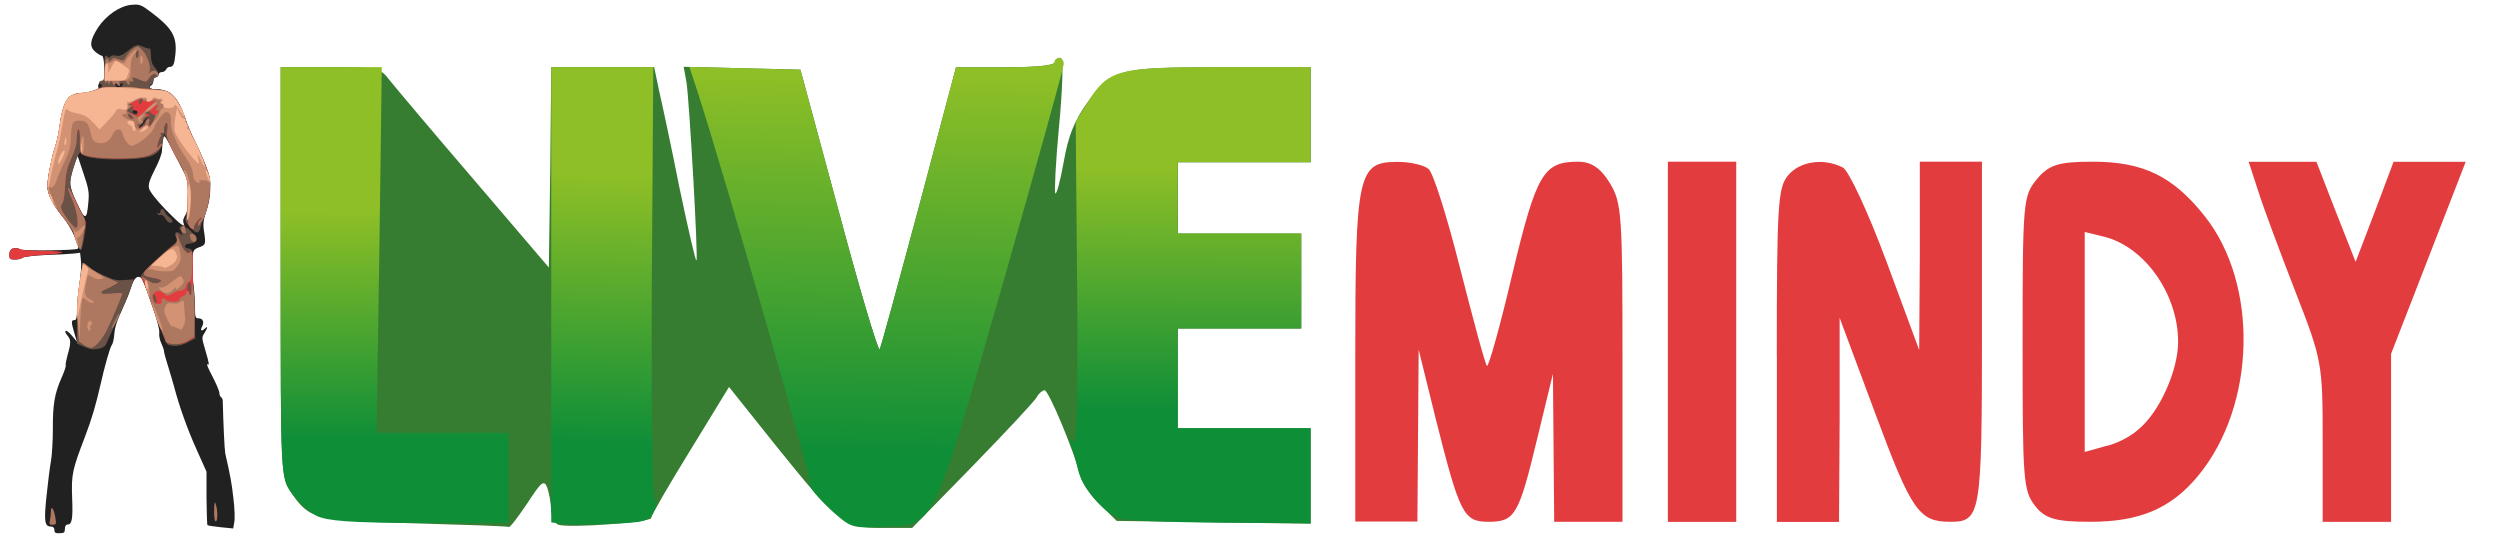 <?xml version="1.0" encoding="utf-8"?>
<!DOCTYPE svg PUBLIC "-//W3C//DTD SVG 1.1//EN" "http://www.w3.org/Graphics/SVG/1.1/DTD/svg11.dtd">
<svg version="1.1" id="Layer_1" xmlns="http://www.w3.org/2000/svg" xmlns:xlink="http://www.w3.org/1999/xlink" x="0px" y="0px"
	 width="280px" height="60px" viewBox="0 0 280 60" style="enable-background:new 0 0 280 60;" xml:space="preserve">
<path style="fill:#212121;" d="M6.09,59.36c0-0.25-0.14-0.39-0.39-0.39c-0.7,0-0.79-0.56-0.49-3.42c0.16-1.5,0.37-3.23,0.49-3.87
	c0.12-0.64,0.22-2.25,0.22-3.59c-0.02-2.82,0.2-4.02,0.97-5.77c0.31-0.7,0.52-1.32,0.47-1.4c-0.04-0.08,0.06-0.62,0.22-1.21
	c0.39-1.32,0.37-1.69-0.04-2.14c-0.18-0.22-0.28-0.43-0.2-0.5c0.08-0.1,0.41,0.16,0.72,0.53l0.56,0.68l-0.29-0.97
	c-0.37-1.23-0.37-1.46,0-1.46c0.24,0,0.29-0.28,0.29-1.21c0-0.68,0.14-1.96,0.27-2.88c0.16-0.91,0.24-2.06,0.18-2.54l-0.1-0.91
	L8.25,28.4c-0.39,0.04-1.79,0.12-3.11,0.16c-1.32,0.06-2.5,0.2-2.62,0.31c-0.1,0.1-0.49,0.2-0.83,0.2C1.1,29.06,1.04,29,1.04,28.49
	c0-0.64,0.58-0.91,1.25-0.56c0.35,0.2,6.24,0.12,6.43-0.08c0.26-0.24-0.79-2.46-1.63-3.49c-1.17-1.44-1.77-2.62-1.77-3.49
	c0-0.87,0.49-3.36,0.87-4.43c0.18-0.49,0.39-1.53,0.5-2.33c0.37-2.8,0.99-3.69,2.56-3.69c0.8,0,1.92-0.37,1.79-0.58
	c-0.16-0.25,0.12-0.78,0.43-0.78c0.22,0,0.25-0.29,0.22-1.4c-0.04-0.93-0.14-1.42-0.29-1.42c-0.12,0-0.47-0.22-0.74-0.45
	C9.98,5.2,10.08,4.5,10.97,3.1c0.91-1.38,2.47-2.45,3.75-2.56c0.93-0.08,1.07-0.02,2.18,0.81c2.41,1.81,2.95,2.76,2.74,4.78
	c-0.12,1.11-0.24,1.36-0.64,1.36c-0.16,0-0.33,0.14-0.39,0.29c-0.08,0.16-0.29,0.29-0.48,0.29s-0.37,0.14-0.37,0.29
	c0,0.15-0.14,0.29-0.29,0.29c-0.15,0-0.29,0.18-0.29,0.37c0,0.22-0.08,0.45-0.2,0.51C16.57,9.77,16.8,10,17.48,10
	c1.57,0,2.47,0.87,3.27,3.23c0.25,0.74,0.72,1.89,1.05,2.5c0.33,0.64,0.87,1.86,1.21,2.72c0.54,1.36,0.6,1.73,0.52,2.91
	c-0.04,0.76-0.26,1.84-0.47,2.43c-0.27,0.8-0.33,1.31-0.24,1.94c0.26,1.59,0.24,1.71-0.51,1.96c-0.62,0.24-0.68,0.33-0.79,1.29
	c-0.06,0.56-0.02,1.69,0.1,2.51c0.12,0.79,0.22,2.06,0.22,2.8c0,1.25,0.04,1.36,0.39,1.36c0.5,0,0.68,0.43,0.39,0.95
	c-0.24,0.45-0.02,0.54,0.35,0.18c0.33-0.33,0.29-0.04-0.08,0.54c-0.31,0.45-0.29,0.56,0.1,1.88c0.47,1.59,0.48,1.77,0.22,1.59
	c-0.12-0.08,0.14,0.54,0.58,1.36c0.43,0.83,0.78,1.67,0.78,1.86c0,0.19,0.08,0.39,0.18,0.47c0.12,0.06,0.2,0.25,0.2,0.44
	c0.06,2.58,0.2,5.48,0.28,5.87c0.54,2.37,0.72,3.27,0.91,5c0.14,1.11,0.18,2.32,0.1,2.7l-0.12,0.7l-1.4-0.14
	c-0.78-0.08-1.44-0.18-1.49-0.24c-0.04-0.04-0.08-1.4-0.1-3.03v-2.95l-1.13-2.52c-1.03-2.28-1.94-4.86-2.5-7
	c-0.12-0.43-0.41-1.44-0.66-2.24c-0.26-0.8-0.47-1.57-0.47-1.73c0-0.14-0.14-0.54-0.31-0.91c-0.18-0.37-0.27-0.89-0.22-1.17
	c0.12-0.6-1.67-5.93-2.08-6.17c-0.41-0.27-0.78,0.12-1.07,1.09c-0.14,0.45-0.45,1.25-0.7,1.79c-0.95,2.1-1.11,2.58-1.19,3.49
	c-0.04,0.52-0.16,1.05-0.28,1.19c-0.2,0.25-0.81,2.41-1.27,4.46c-0.47,2.08-0.99,3.89-1.71,5.75c-1.46,3.81-1.55,4.26-1.46,6.88
	c0.1,2.41-0.02,3.01-0.52,3.01c-0.18,0-0.29,0.2-0.29,0.48c0,0.41-0.1,0.49-0.58,0.49C6.23,59.75,6.09,59.67,6.09,59.36z
	 M20.53,24.88c-0.06-0.18,0.04-0.5,0.22-0.77c0.24-0.35,0.31-0.93,0.31-2.2v-1.73l-1.34-2.62c-1.31-2.54-1.34-2.6-1.46-1.92
	c-0.06,0.39-0.12,0.95-0.12,1.25c0,0.31-0.35,1.25-0.79,2.08c-0.6,1.19-0.76,1.67-0.66,2.12c0.06,0.33,0.81,1.3,1.88,2.41
	C20.2,25.17,20.82,25.63,20.53,24.88z M9.9,22.6c0.1-1.05,0.02-1.52-0.56-3.21l-0.66-1.98l-0.43,1.3c-0.56,1.77-0.52,2.16,0.39,4.1
	C9.53,24.72,9.73,24.68,9.9,22.6z"/>
<path style="fill:#367D32;" d="M46.32,58.61c-11.22-0.32-11.64-0.47-13.72-3.45c-1.17-1.7-1.17-1.96-1.17-24.67V7.52h5.53
	c5.42,0,5.59,0.05,6.7,1.49c0.64,0.8,4.89,5.85,9.46,11.17l8.35,9.78l0.16-11.22l0.11-11.22h5.74h5.79l0.53,2.56
	c0.32,1.38,1.38,6.28,2.29,10.9c0.96,4.57,1.81,8.29,1.91,8.19c0.22-0.21-0.8-17.92-1.11-19.93l-0.32-1.76l6.54,0.16l6.54,0.16
	l4.3,15.9c2.34,8.77,4.41,15.68,4.57,15.42c0.16-0.27,2.12-7.5,4.41-16.01l4.14-15.58h5.48c3.88,0,5.53-0.21,5.69-0.64
	c0.11-0.37,0.42-0.53,0.64-0.32c0.22,0.21,0.11,3.67-0.27,7.6c-0.38,3.99-0.53,7.33-0.42,7.5c0.16,0.11,0.58-1.49,0.96-3.61
	c0.48-2.81,1.17-4.46,2.5-6.38c2.92-3.99,3.4-4.14,15.05-4.14h10.1v5.32v5.32h-7.44h-7.44v3.99v3.99h6.91h6.92v5.32v5.32h-6.92
	h-6.91v5.58v5.59h7.44h7.44v5.37v5.32l-10.84-0.16l-10.89-0.16l-1.91-1.87c-1.07-1.01-2.02-2.45-2.18-3.19
	c-0.53-2.34-3.51-9.57-3.99-9.57c-0.21,0-0.64,0.32-0.85,0.74c-0.21,0.42-3.45,3.88-7.17,7.71l-6.81,6.97h-3.4
	c-4.25,0-4.73-0.38-11.85-9.2l-5.26-6.59l-4.36,7.13c-2.4,3.88-4.36,7.28-4.36,7.55c0,0.47-9.31,1.17-10.42,0.74
	c-0.42-0.16-0.74-0.91-0.8-1.7c0-0.74-0.22-1.86-0.42-2.45c-0.37-0.9-0.64-0.69-2.23,1.76c-1.01,1.49-1.91,2.71-2.07,2.65
	C56.79,58.93,52.01,58.77,46.32,58.61z"/>
<path style="fill:#6A5247;" d="M9.35,38.81l-0.74-0.33v-2.42c0-2.35,0.5-6.6,0.78-6.6c0.08,0,0.29,0.16,0.47,0.37
	c0.18,0.2,0.93,0.64,1.69,0.99c1.15,0.52,1.53,0.62,2.41,0.54l1.03-0.08l-0.35,0.97c-0.35,1.05-0.8,2.06-1.86,4.29
	c-0.35,0.76-0.72,1.59-0.83,1.86c-0.12,0.35-0.37,0.54-0.8,0.64C10.33,39.19,10.21,39.17,9.35,38.81z"/>
<path style="fill:#6A5247;" d="M18.91,38.65c-0.33-0.1-0.54-0.64-1.92-4.58c-0.52-1.48-1.03-2.8-1.15-2.93
	c-0.18-0.22,0.06-0.54,1.19-1.61c0.76-0.74,1.73-1.61,2.16-1.94c0.66-0.53,0.72-0.64,0.52-1.01c-0.27-0.51,0.06-0.78,0.5-0.39
	c0.29,0.24,0.29,0.22,0.1-0.18c-0.29-0.54-0.29-0.58,0.04-0.7c0.16-0.06,0.6,0.18,0.99,0.54c0.89,0.8,0.85,1.34-0.06,1.42
	c-0.7,0.08-0.78,0.48-0.1,0.58c0.37,0.06,0.39,0.2,0.39,1.65c0,0.87,0.08,3.13,0.16,5l0.14,3.4l-0.85,0.45
	C20.18,38.75,19.6,38.83,18.91,38.65z"/>
<path style="fill:#6A5247;" d="M8.77,27.59c-0.18-0.33-0.37-0.85-0.43-1.21c-0.08-0.35-0.62-1.23-1.21-1.94
	c-1.23-1.55-1.83-2.72-1.83-3.59c0-0.87,0.49-3.36,0.87-4.43c0.18-0.48,0.39-1.53,0.5-2.33c0.24-1.85,0.68-3.05,1.21-3.34
	c0.24-0.14,0.93-0.29,1.55-0.37c1.09-0.14,2.41-0.74,1.92-0.91c-0.33-0.1-0.29-0.43,0.06-0.43c0.24,0,0.29-0.29,0.29-1.48
	c0-1.27,0.04-1.46,0.28-1.27c0.2,0.16,0.31,0.18,0.41,0.02c0.06-0.1,0.33-0.14,0.6-0.08c0.37,0.1,0.68-0.02,1.21-0.45
	c1.07-0.83,1.11-0.85,1.84-0.54c0.37,0.16,0.7,0.24,0.76,0.2c0.04-0.06,0.1,0.31,0.1,0.79c0.02,0.62,0.14,1.01,0.43,1.32
	c0.47,0.51,0.54,1.09,0.12,1.09c-0.16,0-0.29,0.18-0.29,0.39c0,0.22-0.08,0.39-0.2,0.39c-0.1,0-0.2,0.14-0.2,0.29
	c0,0.22,0.22,0.29,0.7,0.29c1.57,0,2.47,0.87,3.27,3.23c0.25,0.74,0.72,1.89,1.05,2.5c2,3.89,2.24,5.85,1.01,8.74
	c-0.14,0.33-0.29,0.76-0.33,0.97c-0.16,0.77-0.45,0.79-1.13,0.06c-0.6-0.64-0.64-0.78-0.48-1.36c0.12-0.35,0.2-1.4,0.2-2.31v-1.66
	l-1.34-2.62l-1.34-2.62l-0.14,0.85c-0.25,1.65-1.25,2.06-5.05,2.08c-2.56,0-3.83-0.24-4.14-0.78c-0.2-0.33-1.21,2.64-1.21,3.53
	c0,0.33,0.41,1.42,0.93,2.43c0.51,1.01,0.91,1.92,0.89,2.02c-0.02,0.58-0.35,2.39-0.47,2.72C9.07,28.14,9.05,28.12,8.77,27.59z
	 M16.19,13.71c0.58-0.83,0.35-0.72-0.31,0.14c-0.29,0.39-0.45,0.64-0.31,0.56C15.69,14.35,15.98,14.01,16.19,13.71z M15.42,12.54
	c0-0.1-0.14-0.2-0.29-0.2c-0.16,0-0.29,0.1-0.29,0.2c0,0.12,0.14,0.2,0.29,0.2C15.28,12.74,15.42,12.66,15.42,12.54z M13.55,9.7
	c0.18-0.06,0.26-0.22,0.2-0.31c-0.08-0.12-0.2-0.1-0.29,0.06c-0.16,0.24-0.22,0.22-0.37-0.02c-0.1-0.16-0.2-0.2-0.2-0.08
	c0,0.2,0.18,0.47,0.31,0.47C13.22,9.82,13.38,9.76,13.55,9.7z"/>
<path style="fill:#6A5247;" d="M18.53,24.48c-0.16-0.27-0.39-0.45-0.52-0.41c-0.14,0.06-0.29,0-0.37-0.12
	c-0.08-0.14-0.06-0.16,0.08-0.08c0.14,0.08,0.24,0.02,0.24-0.16c0-0.43,0.37-0.39,0.52,0.04c0.08,0.18,0.29,0.45,0.49,0.58
	c0.41,0.29,0.47,0.62,0.1,0.62C18.89,24.97,18.67,24.76,18.53,24.48z"/>
<linearGradient id="SVGID_1_" gradientUnits="userSpaceOnUse" x1="621.265" y1="634.529" x2="621.913" y2="604.523" gradientTransform="matrix(1 0 0 1 -554 -584.972)">
	<stop  offset="0" style="stop-color:#0F8E38"/>
	<stop  offset="1" style="stop-color:#8EBF26"/>
</linearGradient>
<path style="fill:url(#SVGID_1_);" d="M62.96,58.67l-1.22-0.16V32.99V7.52h5.74h5.69L73,32.03c-0.05,14.94,0.05,24.35,0.38,24.19
	c0.27-0.16,0.22,0.27-0.11,0.96c-0.58,1.22-0.96,1.33-4.9,1.49C66.04,58.77,63.6,58.77,62.96,58.67z"/>
<linearGradient id="SVGID_2_" gradientUnits="userSpaceOnUse" x1="651.625" y1="635.481" x2="652.167" y2="593.536" gradientTransform="matrix(1 0 0 1 -554 -584.972)">
	<stop  offset="0" style="stop-color:#0F8E38"/>
	<stop  offset="1" style="stop-color:#8EBF26"/>
</linearGradient>
<path style="fill:url(#SVGID_2_);" d="M92.89,56.92c-1.33-1.22-2.29-2.39-2.13-2.65c0.22-0.38-9.57-34.5-12.54-43.7l-1.01-3.08
	l6.22,0.16l6.22,0.16l4.3,15.9c2.34,8.77,4.41,15.68,4.57,15.42c0.16-0.27,2.13-7.5,4.41-16.01l4.14-15.58h5.53
	c3.29,0,5.48-0.21,5.48-0.53c0-0.27,0.27-0.53,0.53-0.53c0.32,0,0.53,0.32,0.53,0.69c0,0.38-3.08,11.43-6.81,24.56
	c-8.02,27.92-7.6,27.06-13.4,27.28C95.29,59.15,95.29,59.15,92.89,56.92z"/>
<linearGradient id="SVGID_3_" gradientUnits="userSpaceOnUse" x1="598.028" y1="634.217" x2="598.283" y2="608.698" gradientTransform="matrix(1 0 0 1 -554 -584.972)">
	<stop  offset="0" style="stop-color:#0F8E38"/>
	<stop  offset="1" style="stop-color:#8EBF26"/>
</linearGradient>
<path style="fill:url(#SVGID_3_);" d="M35.42,57.76c-0.85-0.47-2.13-1.6-2.76-2.56c-1.22-1.76-1.22-1.81-1.22-24.72V7.52h5.69h5.63
	L42.49,28l-0.32,20.47h7.39h7.39v5.05v5.05h-9.93C39.25,58.56,36.64,58.35,35.42,57.76z"/>
<linearGradient id="SVGID_4_" gradientUnits="userSpaceOnUse" x1="687.309" y1="630.86" x2="687.432" y2="603.811" gradientTransform="matrix(1 0 0 1 -554 -584.972)">
	<stop  offset="0" style="stop-color:#0F8E38"/>
	<stop  offset="1" style="stop-color:#8EBF26"/>
</linearGradient>
<path style="fill:url(#SVGID_4_);" d="M125.27,58.03c-1.76-0.69-4.04-3.45-4.52-5.37c-0.22-1.01-0.58-2.29-0.8-2.87
	c-0.32-0.85-0.27-0.91,0.22-0.27c0.47,0.58,0.58-3.77,0.47-17.55l-0.16-18.34l1.27-2.07c2.39-3.77,3.25-4.04,14.83-4.04h10.2v5.32
	v5.32h-7.44h-7.44v3.99v3.99h6.91h6.92v5.32v5.32h-6.92h-6.91v5.58v5.59h7.44h7.44v5.32v5.32l-10.2-0.05
	C130.96,58.5,125.86,58.3,125.27,58.03z"/>
<path style="fill:#E33C3F;" d="M151.79,40.26c0-20.87,0.28-22.13,4.73-22.13c1.4,0,3,0.36,3.48,0.8c0.5,0.36,2.09,5.38,3.55,11.2
	c1.47,5.73,2.78,10.66,2.99,10.84c0.14,0.27,1.47-4.4,2.85-10.31c2.71-11.29,3.48-12.55,7.39-12.55c1.4,0,2.5,0.71,3.48,2.33
	c1.4,2.24,1.46,3.58,1.46,20.16v17.84h-3.82h-3.83l-0.07-8.24l-0.07-8.33l-1.74,7.17c-2.09,8.69-2.5,9.4-5.5,9.4
	c-2.79,0-3.21-0.89-5.92-11.66l-1.88-7.62l-0.07,9.67l-0.07,9.58h-3.48h-3.48L151.79,40.26L151.79,40.26z"/>
<path style="fill:#E33C3F;" d="M186.8,38.28V18.11h3.83h3.83v20.17v20.17h-3.83h-3.83V38.28z"/>
<path style="fill:#E33C3F;" d="M199,39.81c0-17.02,0.14-18.82,1.26-20.16c1.33-1.62,4.04-1.97,6.13-0.89
	c0.63,0.27,2.85,5.02,4.88,10.49l3.68,9.95l0.07-10.49V18.11h3.48h3.48v19.09c0,20.53-0.14,21.24-3.55,21.24
	c-3.48,0-4.32-1.16-8.35-12l-4.04-10.84v11.48l-0.07,11.38h-3.48h-3.48V39.81H199z"/>
<path style="fill:#E33C3F;" d="M227.92,56.65c-1.33-1.71-1.39-2.96-1.39-18.2c0-16.04,0.07-16.49,1.59-18.37
	c1.33-1.62,2.43-1.97,6.27-1.97c5.64,0,8.99,1.62,12.53,6.09c6.06,7.62,5.78,21.15-0.69,29.04c-3,3.67-6.54,5.2-12.05,5.2
	C230.21,58.45,229.03,58.08,227.92,56.65z M239.55,48.05c2.3-1.89,4.4-6.55,4.4-9.77c0-5.29-3.69-10.58-8.22-11.75l-2.24-0.55v12.28
	v12.36l2.24-0.63C236.98,49.75,238.71,48.86,239.55,48.05z"/>
<path style="fill:#E33C3F;" d="M260.14,49.48c0-8.87-0.07-9.14-3.07-16.85c-1.67-4.31-3.55-9.33-4.11-11.11l-1.11-3.4h3.76h3.83
	l2.16,5.56l2.23,5.65l2.16-5.65l2.09-5.56h4.04h4.04l-4.18,10.76l-4.18,10.75v9.42v9.4h-3.83h-3.83V49.48z"/>
<path style="fill:#E33C3F;" d="M18.88,38.44c-0.2-0.04-0.35-0.2-0.35-0.33c0-0.12-0.18-0.58-0.39-0.99
	c-0.22-0.43-0.76-1.83-1.19-3.11c-0.43-1.29-0.85-2.49-0.97-2.66c-0.24-0.46-0.08-0.45,0.6,0.06c0.39,0.3,0.7,0.39,1.07,0.3
	c0.66-0.18,0.48-0.43-0.43-0.58c-1.46-0.24-1.46-0.41,0.04-1.77c0.76-0.7,1.65-1.46,2-1.71c0.56-0.37,0.62-0.5,0.54-1.11
	c-0.08-0.54-0.02-0.47,0.27,0.37c0.45,1.23,0.95,1.71,1.29,1.27c0.18-0.22,0.24,0.1,0.24,1.32c0,0.89,0.04,3.11,0.08,4.96l0.06,3.34
	l-0.7,0.41C20.35,38.56,19.64,38.63,18.88,38.44z M17.48,33.42c-0.08-0.28-0.22-0.49-0.31-0.49c-0.1,0-0.1,0.25,0.04,0.6
	C17.44,34.22,17.65,34.14,17.48,33.42z M21.44,32.35c0-0.85-0.29-1.05-0.43-0.29c-0.06,0.28-0.02,0.48,0.06,0.48
	c0.1,0,0.16,0.06,0.16,0.16c-0.04,0.24,0.02,0.43,0.12,0.43C21.4,33.13,21.44,32.79,21.44,32.35z"/>
<path style="fill:#E33C3F;" d="M1.04,28.49c0-0.62,0.58-0.91,1.19-0.58c0.2,0.1,1.3,0.18,2.49,0.18c1.17,0,2.18,0.08,2.24,0.16
	c0.06,0.1-0.87,0.24-2.06,0.29c-1.21,0.08-2.26,0.22-2.37,0.33c-0.1,0.1-0.49,0.2-0.83,0.2C1.1,29.06,1.04,29,1.04,28.49z"/>
<path style="fill:#E33C3F;" d="M8.66,27.36c-0.12-0.31-0.28-0.79-0.35-1.13c-0.08-0.31-0.6-1.13-1.17-1.83
	c-1.21-1.44-1.83-2.66-1.83-3.55c0-0.87,0.49-3.36,0.87-4.43c0.18-0.48,0.39-1.53,0.5-2.33c0.37-2.84,0.97-3.69,2.64-3.69
	c0.41,0,1.07-0.16,1.44-0.35c0.56-0.29,1.07-0.35,2.62-0.29c2.9,0.08,5.19,0.35,5.63,0.62c0.62,0.41,1.21,1.38,1.71,2.86
	c0.25,0.74,0.72,1.89,1.05,2.51c0.33,0.64,0.87,1.86,1.21,2.72c0.54,1.36,0.6,1.71,0.52,2.91c-0.08,1.29-0.6,3.19-0.91,3.4
	c-0.08,0.06-0.2,0.24-0.26,0.39c-0.08,0.23-0.12,0.23-0.12-0.04c-0.02-0.18,0.08-0.39,0.18-0.45c0.12-0.06,0.2-0.22,0.2-0.31
	c0-0.12-0.24,0.06-0.5,0.39c-0.27,0.33-0.45,0.68-0.37,0.79c0.06,0.1,0,0.14-0.18,0.08c-0.49-0.2-0.56-0.68-0.52-3.01
	c0.06-1.98,0-2.37-0.39-3.31c-0.26-0.58-0.5-1.09-0.58-1.15c-0.08-0.06-0.45-0.72-0.81-1.49c-0.56-1.19-0.66-1.52-0.52-2.1
	c0.08-0.37,0.08-0.72,0-0.78c-0.2-0.12-0.43,0.5-0.35,0.89c0.04,0.16-0.08,0.25-0.24,0.22c-0.16-0.03-0.24,0-0.16,0.08
	c0.08,0.08,0.08,0.24-0.02,0.35c-0.08,0.12-0.22,0.48-0.29,0.8c-0.12,0.54-0.1,0.57,0.18,0.22c0.16-0.22,0.29-0.29,0.29-0.2
	c0,0.31-0.81,0.99-1.46,1.25c-1.42,0.56-6.96,0.41-7.56-0.2c-0.1-0.1-0.18-0.76-0.16-1.46c0.02-0.74-0.04-1.27-0.16-1.27
	c-0.1,0-0.2,0.45-0.2,0.97c0,0.68-0.18,1.38-0.6,2.29c-0.49,1.05-0.62,1.65-0.7,3.05c-0.04,0.97-0.18,1.82-0.28,1.94
	c-0.1,0.1-0.18,0.33-0.18,0.52c0,0.43,1.36,2.29,1.67,2.29c0.39,0,0.16-1.96-0.39-3.11c-0.27-0.58-0.5-1.21-0.5-1.36
	c0-0.15,0.45,0.62,0.99,1.73l0.99,2.02l-0.26,1.51c-0.14,0.85-0.31,1.53-0.39,1.53C8.93,27.89,8.77,27.65,8.66,27.36z M16.33,13.73
	c-0.02-0.16,0.08-0.31,0.24-0.37c0.18-0.06,0.22,0.02,0.12,0.33c-0.18,0.6,0.14,0.51,0.52-0.18c0.31-0.54,0.31-0.56-0.06-0.68
	c-0.22-0.08-0.33-0.2-0.28-0.3c0.06-0.08-0.1-0.12-0.33-0.04c-0.41,0.1-0.41,0.12-0.04,0.26c0.35,0.14,0.35,0.16-0.06,0.29
	C16.19,13.1,16,13.31,16,13.52c0,0.25-0.14,0.37-0.43,0.39c-0.26,0-0.33,0.06-0.2,0.12c0.12,0.04,0.2,0.16,0.14,0.25
	c-0.06,0.08,0.12,0.06,0.39-0.06C16.15,14.09,16.37,13.88,16.33,13.73z M14.84,13.02c-0.14-0.16-0.31-0.29-0.41-0.29
	s-0.12,0.14-0.06,0.29c0.08,0.16,0.26,0.29,0.41,0.29C15.03,13.32,15.03,13.26,14.84,13.02z M15.42,12.64
	c0-0.16-0.14-0.29-0.29-0.29c-0.18,0-0.29-0.14-0.26-0.33c0.04-0.22-0.08-0.35-0.33-0.39c-0.33-0.04-0.35-0.04-0.04,0.1
	c0.31,0.14,0.31,0.16-0.06,0.43c-0.37,0.27-0.37,0.27,0.16,0.51C15.32,12.98,15.42,12.96,15.42,12.64z M16,11.14
	c0-0.1-0.08-0.16-0.2-0.16c-0.1,0-0.2,0.2-0.2,0.45c0,0.35,0.04,0.37,0.2,0.14C15.9,11.41,16,11.22,16,11.14z"/>
<path style="fill:#AE7860;" d="M5.58,58.35c0.06-0.25,0.12-0.7,0.12-1.01c0-0.82,0.33-0.41,0.5,0.62c0.12,0.76,0.1,0.81-0.31,0.81
	C5.54,58.78,5.49,58.7,5.58,58.35z"/>
<path style="fill:#AE7860;" d="M23.98,57.19c0.02-0.91,0.06-1.11,0.18-0.74c0.24,0.7,0.24,1.94,0,1.94
	C24.04,58.39,23.96,57.87,23.98,57.19z"/>
<path style="fill:#AE7860;" d="M9.39,38.63c-0.27-0.18-0.5-0.33-0.54-0.37c-0.04-0.02-0.1-1.07-0.16-2.33
	c-0.06-1.57,0-2.91,0.24-4.33c0.18-1.13,0.35-2.1,0.39-2.14c0.04-0.04,0.35,0.2,0.72,0.5c0.35,0.31,1.23,0.82,1.92,1.13l1.29,0.56
	l-0.6,0.35c-0.35,0.2-0.78,0.41-0.95,0.46c-0.2,0.08-0.35,0.22-0.35,0.33c0,0.12,0.43,0.16,1.17,0.08c0.64-0.08,1.17-0.06,1.17,0.02
	c0,0.2-1.21,3.07-1.75,4.14c-0.52,1.03-1.32,1.92-1.75,1.92C10.02,38.96,9.65,38.81,9.39,38.63z"/>
<path style="fill:#AE7860;" d="M18.88,38.44c-0.2-0.04-0.35-0.2-0.35-0.33c0-0.12-0.18-0.58-0.39-0.99
	c-0.48-0.95-1.94-5.15-1.94-5.59c0-0.18-0.1-0.33-0.24-0.33c-0.12,0-0.18-0.06-0.1-0.12c0.06-0.06,0.37,0.08,0.68,0.31
	c0.43,0.31,0.74,0.41,1.11,0.31c0.66-0.18,0.48-0.43-0.43-0.58c-1.46-0.24-1.46-0.41,0.04-1.77c0.76-0.7,1.65-1.46,2-1.71
	c0.56-0.37,0.62-0.51,0.54-1.11c-0.08-0.54-0.02-0.47,0.27,0.37c0.43,1.19,0.95,1.71,1.27,1.3c0.14-0.18,0.2,0.31,0.18,1.52
	c-0.02,1.46-0.1,1.79-0.35,1.82c-0.18,0.04-0.31,0.24-0.31,0.43c0,0.33-0.49,0.68-0.83,0.6c-0.1-0.02-0.41,0.12-0.72,0.31
	c-0.52,0.31-0.58,0.31-0.93,0c-0.43-0.39-0.64-0.41-1.09-0.08c-0.47,0.33-0.12,1.3,0.45,1.24c0.22,0,0.37-0.08,0.37-0.14
	c-0.04-0.52,0.04-0.62,0.35-0.37c0.43,0.35,1.63,0.35,1.63,0.02c0-0.16,0.18-0.31,0.39-0.37c0.22-0.06,0.39-0.24,0.39-0.41
	c0-0.25,0.06-0.24,0.29,0.08c0.25,0.35,0.27,0.31,0.31-0.41l0.02-0.77l0.18,0.77c0.1,0.43,0.16,1.77,0.14,3.01l-0.06,2.24
	l-0.68,0.43C20.41,38.54,19.67,38.65,18.88,38.44z"/>
<path style="fill:#AE7860;" d="M12.5,36.77c0-0.22,0.76-1.69,0.87-1.69c0.11,0-0.29,0.95-0.62,1.46
	C12.62,36.75,12.5,36.84,12.5,36.77z"/>
<path style="fill:#AE7860;" d="M8.66,27.36c-0.12-0.31-0.28-0.79-0.35-1.13c-0.08-0.31-0.6-1.13-1.17-1.83
	c-1.21-1.44-1.83-2.66-1.83-3.55c0-0.87,0.49-3.36,0.87-4.43c0.18-0.48,0.39-1.53,0.5-2.33c0.37-2.84,0.97-3.69,2.64-3.69
	c0.41,0,1.07-0.16,1.44-0.35c0.56-0.29,1.07-0.35,2.62-0.29c2.9,0.08,5.19,0.35,5.63,0.62c0.62,0.41,1.21,1.38,1.71,2.86
	c0.25,0.74,0.72,1.89,1.05,2.51c0.33,0.64,0.87,1.86,1.21,2.72c0.54,1.36,0.6,1.71,0.52,2.91c-0.08,1.29-0.6,3.19-0.91,3.4
	c-0.08,0.06-0.2,0.24-0.26,0.39c-0.08,0.23-0.12,0.23-0.12-0.04c-0.02-0.18,0.08-0.39,0.18-0.45c0.12-0.06,0.2-0.22,0.2-0.31
	c0-0.12-0.24,0.06-0.5,0.39c-0.27,0.33-0.45,0.68-0.37,0.79c0.06,0.1,0,0.14-0.18,0.08c-0.49-0.2-0.56-0.68-0.52-3.01
	c0.06-1.98,0-2.37-0.39-3.31c-0.26-0.58-0.5-1.09-0.58-1.15c-0.08-0.06-0.43-0.7-0.79-1.46c-0.52-1.11-0.62-1.49-0.52-2.1
	c0.06-0.41,0.04-0.78-0.04-0.82c-0.18-0.12-0.41,0.53-0.33,0.89c0.04,0.16-0.08,0.25-0.24,0.22c-0.16-0.03-0.24,0-0.16,0.08
	c0.08,0.08,0.08,0.24-0.02,0.35c-0.08,0.12-0.22,0.48-0.29,0.8c-0.12,0.54-0.1,0.57,0.18,0.22c0.16-0.22,0.29-0.29,0.29-0.2
	c0,0.31-0.81,0.99-1.46,1.25c-1.42,0.56-6.96,0.41-7.56-0.2c-0.1-0.1-0.18-0.76-0.16-1.46c0.02-0.74-0.04-1.27-0.16-1.27
	c-0.1,0-0.2,0.45-0.2,0.97c0,0.68-0.18,1.38-0.6,2.29c-0.49,1.05-0.62,1.65-0.7,3.05c-0.04,0.97-0.18,1.82-0.28,1.94
	c-0.1,0.1-0.18,0.33-0.18,0.52c0,0.43,1.36,2.29,1.67,2.29c0.41,0,0.16-1.96-0.41-3.17c-0.29-0.6-0.48-1.21-0.45-1.3
	c0.04-0.1,0.35,0.48,0.72,1.32c0.37,0.81,0.79,1.65,0.95,1.84c0.26,0.3,0.26,0.54,0.04,1.98C9.25,27.15,9.08,27.89,9,27.89
	C8.93,27.89,8.77,27.65,8.66,27.36z M16.33,13.73c-0.02-0.16,0.08-0.31,0.24-0.37c0.18-0.06,0.22,0.02,0.12,0.33
	c-0.18,0.6,0.2,0.51,0.47-0.12c0.14-0.31,0.24-0.58,0.22-0.62c-0.02-0.04,0.08-0.16,0.24-0.26c0.2-0.16,0.22-0.22,0-0.29
	c-0.2-0.08-0.2-0.16-0.02-0.37c0.35-0.43-0.12-0.31-0.5,0.12c-0.2,0.22-0.47,0.39-0.6,0.39c-0.16,0-0.22,0.12-0.16,0.3
	c0.08,0.16,0.02,0.29-0.1,0.29c-0.12,0-0.22,0.18-0.22,0.39c0,0.27-0.14,0.39-0.43,0.41c-0.26,0-0.33,0.06-0.2,0.12
	c0.12,0.04,0.2,0.16,0.14,0.25c-0.06,0.08,0.12,0.06,0.39-0.06C16.15,14.09,16.37,13.88,16.33,13.73z M14.84,13.02
	c-0.14-0.16-0.31-0.29-0.41-0.29s-0.12,0.14-0.06,0.29c0.08,0.16,0.26,0.29,0.41,0.29C15.03,13.32,15.03,13.26,14.84,13.02z
	 M16.55,12.17c0.72-0.66,0.97-0.99,0.79-1.09c-0.16-0.1-0.2-0.08-0.1,0.06c0.1,0.16-0.08,0.24-0.54,0.24c-0.37,0-0.7-0.1-0.74-0.22
	c-0.04-0.12-0.39-0.04-0.93,0.2c-0.51,0.24-0.72,0.41-0.49,0.41c0.35,0,0.35,0.02-0.04,0.33c-0.39,0.33-0.39,0.33,0.22,0.66
	c0.33,0.18,0.64,0.33,0.7,0.33C15.48,13.1,15.98,12.68,16.55,12.17z"/>
<path style="fill:#AE7860;" d="M21.34,26.7c-0.16-0.48-0.06-0.6,0.37-0.45c0.39,0.16,0.41,0.85,0.04,0.85
	C21.6,27.11,21.4,26.94,21.34,26.7z"/>
<path style="fill:#AE7860;" d="M20.33,25.83c-0.06-0.16-0.02-0.39,0.12-0.53c0.16-0.16,0.22-0.16,0.22,0c0,0.12,0.06,0.35,0.12,0.53
	c0.06,0.18,0.02,0.31-0.1,0.31C20.55,26.14,20.41,26,20.33,25.83z"/>
<path style="fill:#AE7860;" d="M12.62,9.33C12.5,9.02,12.44,9,12.31,9.23c-0.18,0.26-0.2,0.26-0.2,0c0-0.25-0.02-0.25-0.2,0
	c-0.14,0.2-0.2-0.14-0.2-1.11c0-1.29,0.22-1.96,0.45-1.38c0.08,0.2,0.16,0.18,0.31-0.04c0.16-0.24,0.31-0.25,0.79-0.06
	c0.56,0.22,0.62,0.18,0.89-0.31c0.16-0.31,0.5-0.7,0.79-0.89c0.5-0.33,0.52-0.33,1.01,0.18c0.6,0.6,1.05,2.12,0.74,2.49
	c-0.14,0.16-0.1,0.16,0.12-0.02c0.43-0.33,0.93-0.14,0.91,0.31c0,0.22-0.06,0.26-0.12,0.12c-0.16-0.41-0.56-0.29-0.91,0.24
	c-0.29,0.45-0.33,0.45-0.99,0.2c-0.83-0.37-0.95-0.37-0.81-0.02c0.08,0.22,0.02,0.26-0.2,0.18c-0.22-0.08-0.28-0.04-0.18,0.1
	c0.08,0.14,0.04,0.24-0.06,0.24c-0.12,0-0.22-0.08-0.22-0.2c0-0.1-0.22-0.2-0.49-0.2c-0.37,0-0.45,0.08-0.35,0.35
	c0.12,0.28,0.08,0.29-0.18,0.08c-0.25-0.2-0.33-0.2-0.39,0C12.8,9.61,12.72,9.57,12.62,9.33z M15.53,6.03
	c0.02-0.28-0.04-0.43-0.14-0.37c-0.22,0.12-0.24,0.85-0.02,0.85C15.46,6.51,15.53,6.3,15.53,6.03z"/>
<path style="fill:#D29273;" d="M8.73,35.95c-0.12-1.69-0.08-2.6,0.2-4.33l0.33-2.2l0.41,0.37c0.24,0.22,0.78,0.58,1.25,0.85
	c0.78,0.45,0.81,0.5,0.39,0.6c-0.26,0.08-0.62,0-0.87-0.16C9.84,30.7,9.84,30.7,9.7,31.44c-0.29,1.32-0.24,1.77,0.24,2
	c0.6,0.31,0.74,0.47,0.37,0.47c-0.16,0-0.45-0.14-0.62-0.31c-0.18-0.17-0.37-0.25-0.45-0.2C9.18,33.47,9.06,34.56,9,35.8l-0.09,2.28
	L8.73,35.95z"/>
<path style="fill:#D29273;" d="M9.78,36.55c0-0.54,0.29-0.81,0.5-0.46c0.08,0.12,0.04,0.27-0.08,0.31c-0.12,0.04-0.16,0.2-0.1,0.35
	c0.06,0.15,0,0.28-0.12,0.28C9.88,37.02,9.78,36.8,9.78,36.55z"/>
<path style="fill:#D29273;" d="M17.98,36.79c-0.1-0.14-0.33-0.68-0.48-1.23c-0.16-0.52-0.35-1.15-0.43-1.36
	c-0.31-0.93,0.29,0.27,0.76,1.52C18.31,37.04,18.35,37.21,17.98,36.79z"/>
<path style="fill:#D29273;" d="M19.85,36.75c-0.29-0.16-0.56-0.23-0.6-0.2c-0.06,0.06-0.29-0.31-0.52-0.79
	c-0.37-0.76-0.41-0.99-0.22-1.4c0.2-0.41,0.33-0.47,0.78-0.39c0.31,0.08,0.7,0,0.91-0.16c0.37-0.24,0.39-0.22,0.43,0.54
	c0.02,0.45,0.06,0.99,0.1,1.21c0.06,0.22-0.02,0.62-0.14,0.91C20.37,36.98,20.33,37,19.85,36.75z"/>
<path style="fill:#D29273;" d="M16.53,32.81c-0.08-0.29-0.18-0.74-0.26-0.97c-0.08-0.27-0.04-0.45,0.08-0.45
	c0.12,0,0.28,0.39,0.35,0.87C16.84,33.25,16.7,33.66,16.53,32.81z"/>
<path style="fill:#D29273;" d="M18,32.51c-0.2-0.22-0.26-0.37-0.16-0.35c0.43,0.1,0.68-0.02,1.53-0.68
	c0.85-0.66,0.89-0.66,1.09-0.28c0.2,0.33,0.14,0.49-0.27,0.89c-0.33,0.31-0.5,0.41-0.5,0.24c-0.02-0.2-0.1-0.16-0.29,0.1
	C19.01,32.94,18.41,32.96,18,32.51z"/>
<path style="fill:#D29273;" d="M17.26,30.24c-0.22-0.1-0.47-0.12-0.58-0.06c-0.52,0.28,1.98-2.12,2.54-2.41
	c0.76-0.41,0.85-0.35,0.99,0.66c0.08,0.6,0,0.89-0.35,1.38c-0.39,0.53-0.56,0.6-1.32,0.58C18.06,30.39,17.48,30.31,17.26,30.24z"/>
<path style="fill:#D29273;" d="M8.42,26.7c-0.12-0.45-0.18-0.85-0.12-0.91s0.12,0,0.12,0.14c0,0.12,0.24,0.02,0.52-0.26
	c0.29-0.27,0.56-0.47,0.58-0.43c0.16,0.16-0.6,1.46-0.78,1.34c-0.12-0.08-0.14,0.08-0.06,0.41c0.06,0.28,0.08,0.51,0.04,0.51
	C8.67,27.5,8.54,27.15,8.42,26.7z"/>
<path style="fill:#D29273;" d="M21.01,22.56c0.06-1.65,0-2.35-0.24-2.9c-0.16-0.41-0.22-0.68-0.12-0.62
	c0.45,0.27,0.83,2.14,0.72,3.61C21.23,25.07,20.93,25.01,21.01,22.56z"/>
<path style="fill:#D29273;" d="M6.05,22.99c-0.48-0.79-0.73-1.51-0.73-2.16c0-0.85,0.49-3.34,0.87-4.41
	c0.18-0.48,0.39-1.53,0.5-2.33c0.37-2.82,0.99-3.69,2.6-3.69c0.39,0,1.01-0.14,1.42-0.31c0.87-0.37,4.14-0.48,5-0.16
	c0.33,0.12,1.03,0.2,1.55,0.16c1.81-0.08,2.62,0.66,3.48,3.19c0.27,0.78,0.7,1.83,0.97,2.33c0.87,1.63,2.29,5.57,1.71,4.8
	c-0.18-0.26-1.25-0.33-1.11-0.08c0.08,0.1,0.04,0.18-0.04,0.18c-0.31,0-0.64-0.47-0.64-0.91c0-0.56-0.35-1.32-1.11-2.39
	c-0.79-1.13-1.44-2.8-1.38-3.57c0.04-0.7-0.14-1.09-0.51-1.09c-0.31,0-1.17,1.07-1.36,1.71c-0.18,0.56-1.31,1.59-2.1,1.92
	c-0.52,0.24-0.62,0.22-0.93-0.2c-0.22-0.24-0.43-0.66-0.49-0.95c-0.1-0.37-0.26-0.54-0.5-0.54c-0.24,0-0.47,0.22-0.62,0.54
	c-0.29,0.68-0.7,0.99-1.3,1.01c-0.74,0-0.99-0.26-1.19-1.19c-0.26-1.11-0.49-1.34-1.27-1.34c-0.76,0-0.89,0.29-0.93,2.04
	c-0.04,0.89-0.2,1.5-0.74,2.62c-0.39,0.79-0.76,1.67-0.83,1.94c-0.2,0.62-0.48,0.99-0.7,0.85c-0.31-0.18-0.2,0.37,0.31,1.44
	C6.48,23.47,6.52,23.71,6.05,22.99z M16.62,14.13c0.16,0.2,0.22,0.2,0.29-0.02c0.06-0.14,0.27-0.43,0.47-0.62s0.41-0.58,0.49-0.85
	c0.06-0.27,0.2-0.48,0.29-0.48c0.1,0,0.18-0.14,0.18-0.29c0-0.15-0.1-0.29-0.22-0.29c-0.1,0-0.16-0.08-0.1-0.18
	c0.18-0.28-0.68-0.41-1.07-0.16c-0.31,0.2-0.41,0.18-0.56-0.06c-0.1-0.16-0.2-0.2-0.2-0.1c0,0.12-0.08,0.08-0.18-0.08
	c-0.14-0.22-0.27-0.2-0.76,0.16c-0.33,0.22-0.68,0.41-0.79,0.41s-0.16,0.12-0.1,0.28c0.06,0.16,0,0.33-0.1,0.41
	c-0.1,0.05-0.16,0.21-0.1,0.31c0.08,0.1-0.02,0.18-0.2,0.18c-0.54,0-0.22,0.43,0.48,0.66c0.37,0.14,0.66,0.35,0.62,0.47
	c-0.02,0.14,0.06,0.37,0.2,0.5c0.22,0.22,0.33,0.2,0.72-0.12C16.35,13.95,16.49,13.94,16.62,14.13z"/>
<path style="fill:#D29273;" d="M15.55,13.57c-0.24-0.24-0.14-0.43,0.31-0.66c0.43-0.24,0.43-0.24,0.08,0.18
	c-0.28,0.29-0.29,0.41-0.1,0.49c0.14,0.06,0.16,0.12,0.04,0.12C15.77,13.71,15.61,13.65,15.55,13.57z"/>
<path style="fill:#D29273;" d="M16.76,11.95c0.37-0.31,0.72-0.52,0.78-0.46c0.12,0.12-0.97,1.03-1.25,1.03
	C16.19,12.52,16.39,12.27,16.76,11.95z"/>
<path style="fill:#D29273;" d="M9.03,16.49c0-0.41,0.08-0.91,0.18-1.13c0.12-0.28,0.18-0.08,0.18,0.74
	c0.02,0.62-0.06,1.11-0.18,1.11C9.1,17.2,9.01,16.87,9.03,16.49z"/>
<path style="fill:#D29273;" d="M11.77,8.03c0.04-0.74,0.14-1.01,0.33-0.97c0.14,0.02,0.39-0.06,0.52-0.18
	c0.22-0.18,0.41-0.18,0.79,0.04c0.41,0.22,0.52,0.24,0.6,0.02c0.12-0.37,1.19-1.49,1.3-1.38c0.04,0.06-0.08,0.29-0.29,0.52
	c-0.29,0.31-0.39,0.68-0.39,1.57c0,1.34-0.06,1.38-1.77,1.38h-1.17L11.77,8.03z"/>
<path style="fill:#D29273;" d="M15.71,6.71c0-0.29,0.06-0.51,0.16-0.45C15.94,6.3,16,6.51,16,6.71c0,0.2-0.06,0.41-0.14,0.45
	C15.77,7.21,15.71,7,15.71,6.71z"/>
<path style="fill:#F6B593;" d="M8.64,34.69c-0.02-0.58,0.12-2,0.29-3.17c0.31-1.98,0.35-2.08,0.68-1.77
	c0.2,0.18,0.31,0.41,0.27,0.52c-0.14,0.45-0.85,3.53-1.03,4.5l-0.2,0.97L8.64,34.69z"/>
<path style="fill:#F6B593;" d="M16.33,32.08c-0.1-0.29-0.12-0.6-0.06-0.66c0.16-0.16,0.35,0.49,0.28,0.87
	C16.49,32.55,16.43,32.49,16.33,32.08z"/>
<path style="fill:#F6B593;" d="M18.31,29.93c-0.06-0.04-0.39-0.12-0.74-0.14l-0.66-0.04l1.01-0.93c1.13-1.03,1.46-1.13,1.77-0.54
	c0.29,0.54,0.1,1.01-0.56,1.42C18.53,30.04,18.45,30.07,18.31,29.93z"/>
<path style="fill:#F6B593;" d="M20.95,24.29c0.04-0.33,0.08-1.36,0.1-2.33c0.04-1.44,0.08-1.63,0.22-1.07
	c0.2,0.76,0.04,3.28-0.24,3.71C20.93,24.78,20.89,24.66,20.95,24.29z"/>
<path style="fill:#F6B593;" d="M5.68,22.33c-0.1-0.29-0.16-0.56-0.1-0.6c0.04-0.04,0.16,0.2,0.27,0.51
	C6.11,22.97,5.96,23.03,5.68,22.33z"/>
<path style="fill:#F6B593;" d="M5.33,20.89c-0.02-0.85,0.45-3.33,0.85-4.47c0.18-0.48,0.39-1.53,0.5-2.33
	c0.24-1.85,0.68-3.05,1.21-3.34c0.24-0.14,0.91-0.29,1.53-0.37c0.6-0.08,1.34-0.25,1.65-0.41c0.43-0.22,0.99-0.24,2.68-0.12
	c1.19,0.08,2.78,0.18,3.55,0.22c1.25,0.06,1.48,0.14,2.02,0.64c0.54,0.52,1.46,2.16,1.29,2.31c-0.04,0.06-0.24-0.22-0.45-0.58
	c-0.33-0.64-0.68-0.89-0.68-0.52c0,0.1-0.28,0.18-0.58,0.2c-0.39,0-0.58-0.08-0.58-0.27c0-0.16-0.12-0.28-0.24-0.28
	c-0.2,0-0.18-0.06,0.02-0.18c0.18-0.12,0.2-0.22,0.04-0.29c-0.12-0.08-0.22-0.1-0.22-0.02c0,0.06-0.18,0.02-0.37-0.08
	c-0.28-0.16-0.39-0.14-0.49,0.08c-0.06,0.16-0.26,0.29-0.41,0.29c-0.18,0-0.28-0.08-0.22-0.18c0.24-0.35-0.72-0.37-1.3-0.02
	c-0.33,0.22-0.68,0.31-0.76,0.25c-0.1-0.06-0.18,0.02-0.14,0.16c0.08,0.68-0.02,0.8-0.6,0.66c-0.35-0.08-0.58-0.06-0.58,0.08
	c0,0.1-0.43,0.64-0.95,1.19l-0.95,0.99l-0.76-0.82c-0.6-0.62-0.97-0.83-1.71-0.97c-0.52-0.1-1.01-0.27-1.09-0.39
	c-0.22-0.35-0.33,0.04-0.64,1.92c-0.16,0.97-0.43,2.2-0.58,2.7c-0.16,0.5-0.47,1.77-0.68,2.78C5.49,20.91,5.35,21.32,5.33,20.89z"/>
<path style="fill:#F6B593;" d="M23.19,19.72c-0.14-0.33-0.2-0.64-0.16-0.7c0.06-0.06,0.22,0.18,0.33,0.52
	C23.63,20.37,23.5,20.51,23.19,19.72z"/>
<path style="fill:#F6B593;" d="M22.45,17.84c-0.37-0.82-0.41-0.7-0.16,0.33c0.22,0.87-2.49-2.54-2.72-3.46
	c-0.08-0.24-0.04-0.93,0.06-1.55l0.2-1.11l0.27,0.64c0.14,0.33,0.37,0.62,0.52,0.62c0.14,0,0.22,0.08,0.14,0.18
	c-0.06,0.1,0,0.26,0.12,0.31c0.1,0.08,0.16,0.26,0.1,0.41c-0.06,0.16-0.02,0.27,0.08,0.27c0.12,0,0.2,0.1,0.2,0.2
	c0,0.12,0.2,0.52,0.44,0.93c0.49,0.78,1.36,2.95,1.25,3.09C22.88,18.73,22.66,18.35,22.45,17.84z"/>
<path style="fill:#F6B593;" d="M6.57,17.84c0.14-0.6,0.68-1.28,0.68-0.87c0,0.31-0.54,1.4-0.7,1.4C6.48,18.37,6.5,18.13,6.57,17.84z
	"/>
<path style="fill:#F6B593;" d="M9.07,16.52c0-0.43,0.04-0.58,0.08-0.33c0.04,0.24,0.04,0.58,0,0.78
	C9.09,17.14,9.05,16.95,9.07,16.52z"/>
<path style="fill:#F6B593;" d="M7.24,15.8c0.08-0.54,0.12-0.56,0.18-0.18c0.04,0.25,0,0.52-0.1,0.62C7.2,16.37,7.18,16.19,7.24,15.8
	z"/>
<path style="fill:#F6B593;" d="M15.9,14.48c0.39-0.43,0.76-0.52,0.64-0.16c-0.04,0.12-0.29,0.29-0.54,0.39
	C15.55,14.89,15.55,14.87,15.9,14.48z"/>
<path style="fill:#F6B593;" d="M14.84,14.4c0-0.16-0.14-0.31-0.29-0.39c-0.43-0.16-0.35-0.5,0.1-0.5c0.22,0,0.39,0.12,0.39,0.27
	c0,0.16,0.06,0.41,0.12,0.58s0.02,0.31-0.1,0.31C14.93,14.68,14.84,14.56,14.84,14.4z"/>
<path style="fill:#F6B593;" d="M11.73,8.07c0-0.52,0.1-0.97,0.2-0.97c0.12,0,0.2,0.24,0.2,0.52v0.54l0.35-0.66
	c0.2-0.35,0.39-0.66,0.43-0.68c0.2-0.04,1.55,0.85,1.55,1.03c0,0.1-0.08,0.41-0.2,0.68c-0.18,0.47-0.27,0.5-1.36,0.5h-1.17V8.07z"/>
</svg>
